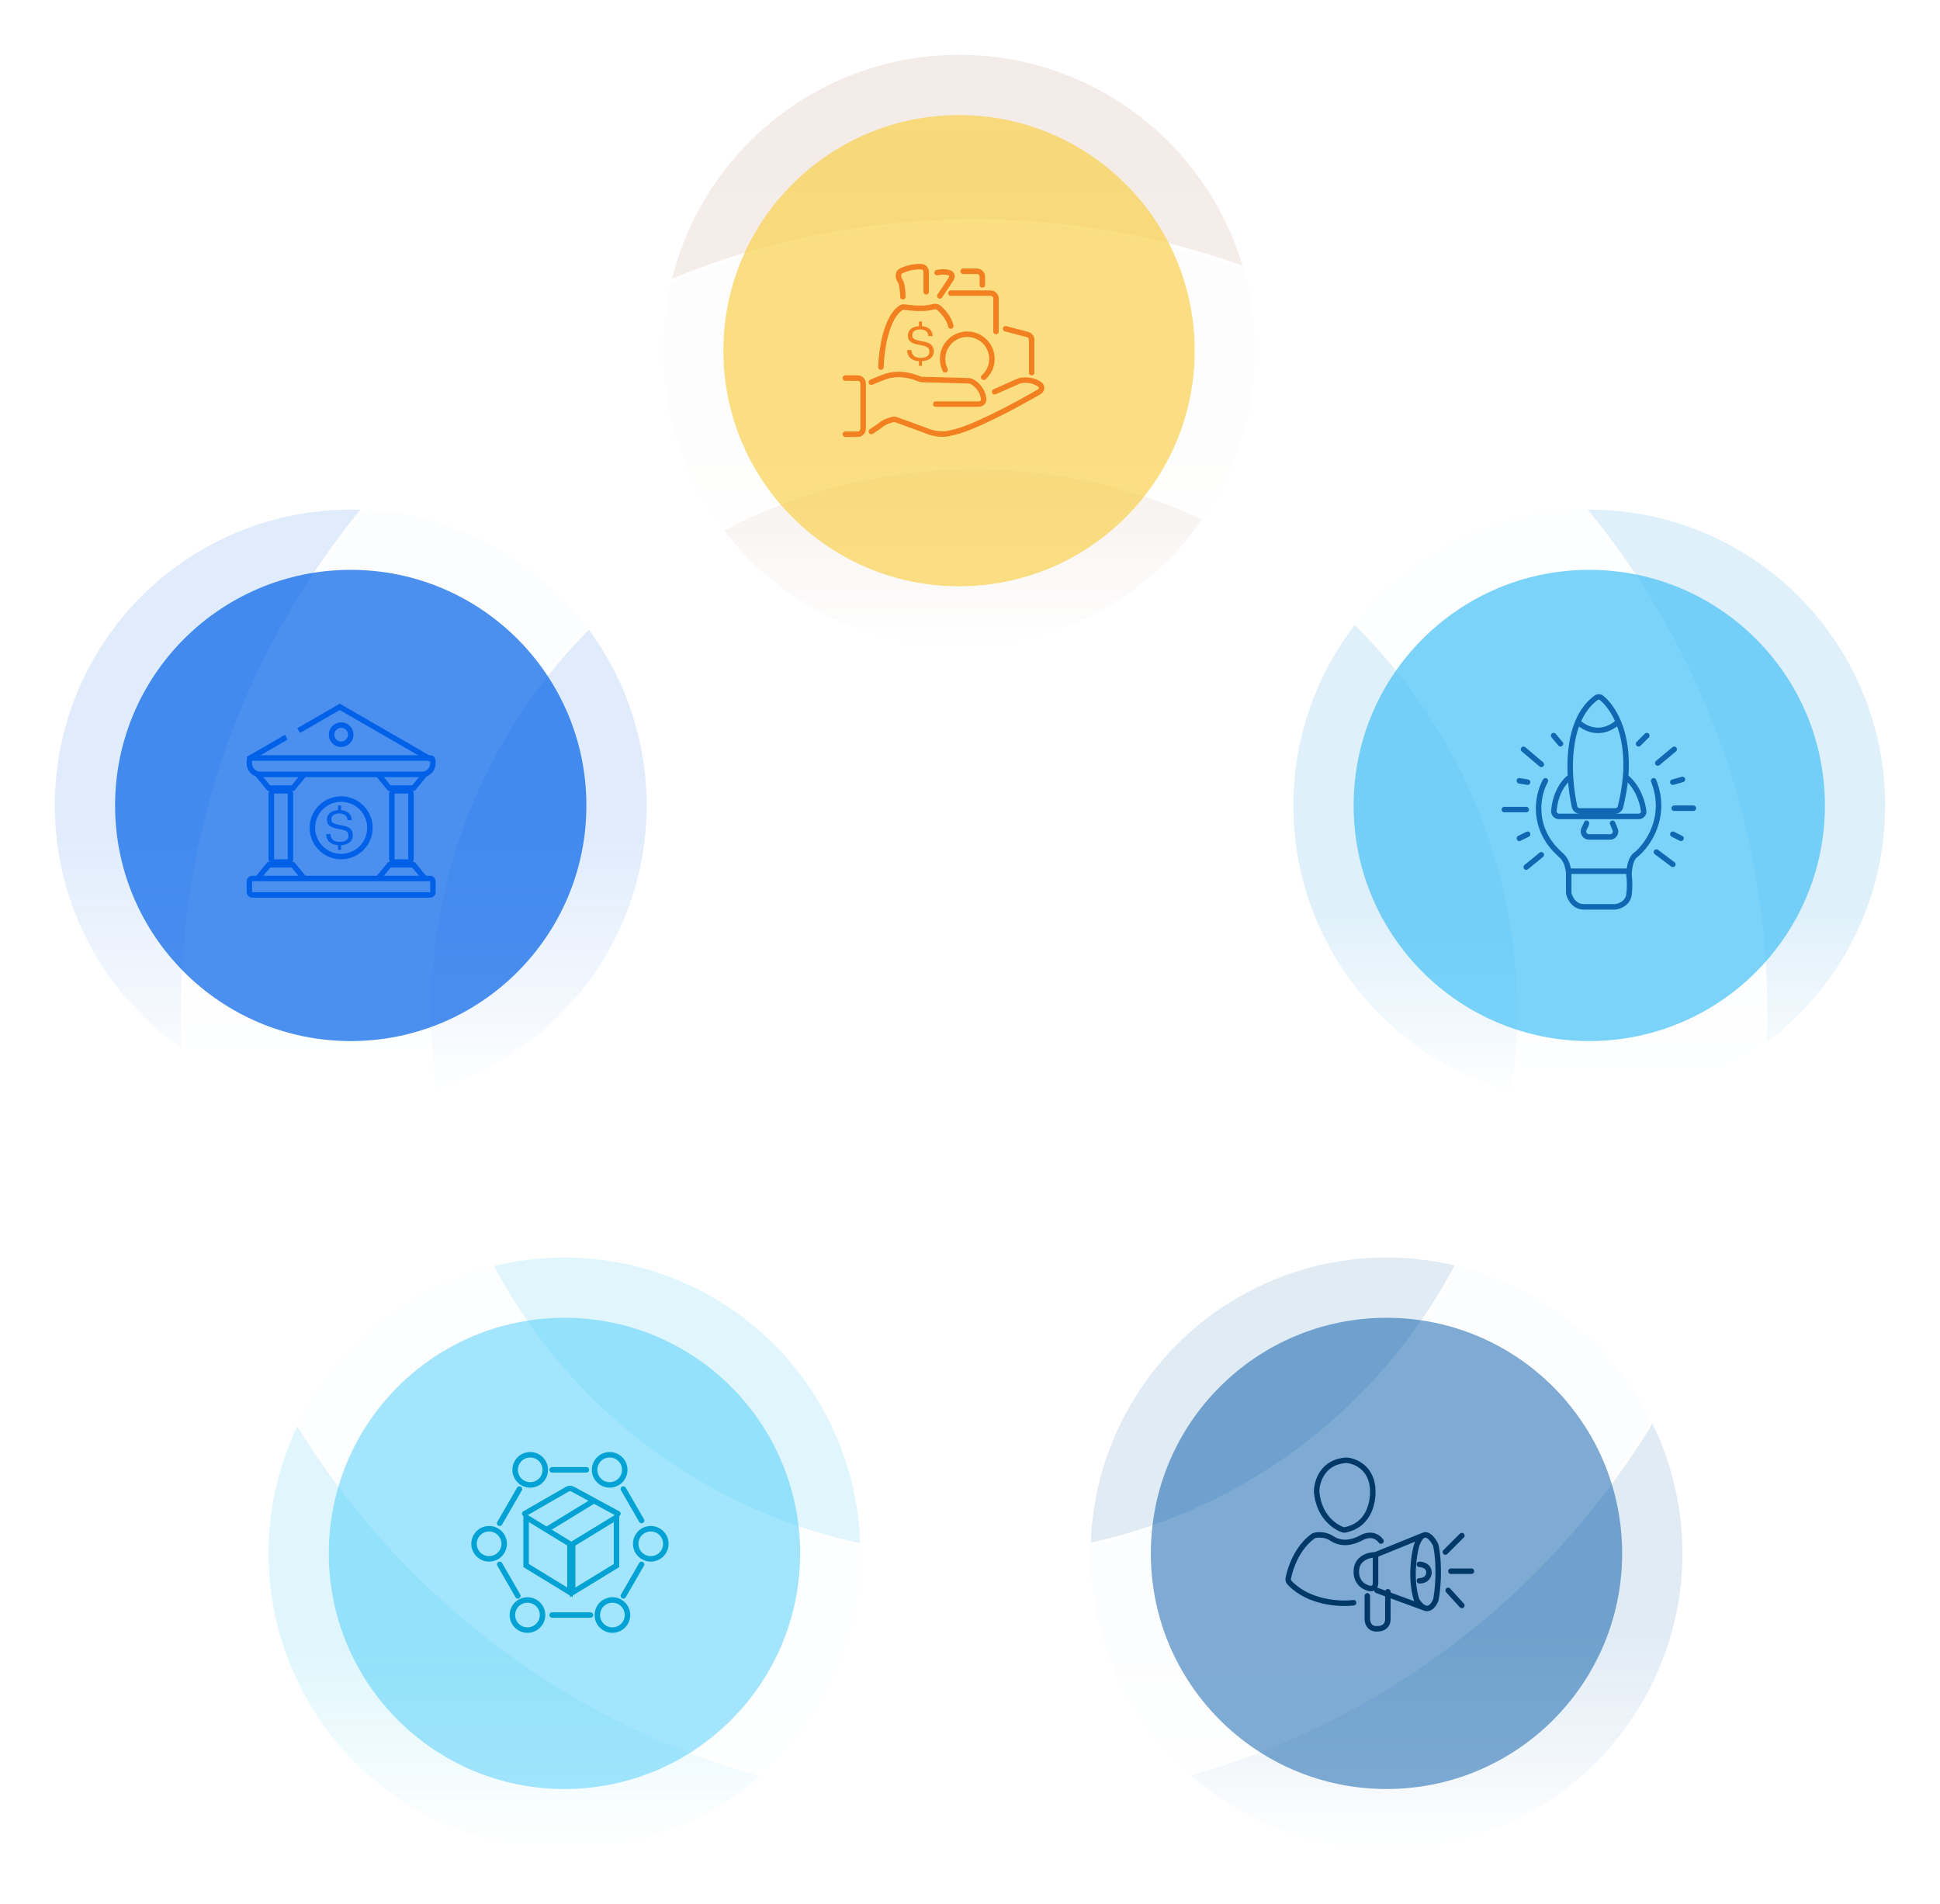 <svg width="708" height="695" viewBox="0 0 708 695" fill="none" xmlns="http://www.w3.org/2000/svg">
<g opacity="0.6">
<g opacity="0.2" filter="url(#filter0_f_2005_712)">
<circle cx="206" cy="567" r="108" fill="url(#paint0_linear_2005_712)"/>
</g>
<g opacity="0.2" filter="url(#filter1_f_2005_712)">
<circle cx="128" cy="294" r="108" fill="url(#paint1_linear_2005_712)"/>
</g>
<g opacity="0.2" filter="url(#filter2_f_2005_712)">
<circle cx="580" cy="294" r="108" fill="url(#paint2_linear_2005_712)"/>
</g>
<g opacity="0.2" filter="url(#filter3_f_2005_712)">
<circle cx="506" cy="567" r="108" fill="url(#paint3_linear_2005_712)"/>
</g>
<g opacity="0.2" filter="url(#filter4_f_2005_712)">
<circle cx="350" cy="128" r="108" fill="url(#paint4_linear_2005_712)"/>
</g>
</g>
<g clip-path="url(#clip0_2005_712)">
<path d="M228.673 164.899L218.969 225.188C180.702 261.411 156.83 312.666 156.83 369.508C156.83 393.493 161.094 416.496 168.898 437.799L118.367 411.961L117.916 411.731L117.691 412.185L86.466 475.229C73.578 442.486 66.5 406.823 66.5 369.508C66.5 283.998 103.638 207.18 162.66 154.274L228.673 164.899Z" fill="white" fill-opacity="0.9" stroke="white"/>
<path d="M511.641 126.263C591.554 177.673 644.5 267.408 644.5 369.492C644.5 389.274 642.501 408.595 638.71 427.268L577.654 460.38L550.4 408.087C552.867 395.61 554.17 382.705 554.17 369.492C554.17 300.622 519.12 239.94 465.88 204.302L521.762 195.756L522.256 195.68L522.181 195.186L511.641 126.263Z" fill="white" fill-opacity="0.9" stroke="white"/>
<path d="M355.509 80.5C408.018 80.5 457.261 94.511 499.702 118.989L499.69 119.007L499.575 119.171L499.605 119.37L509.874 186.584L451.466 195.518C423.014 179.787 390.311 170.83 355.509 170.83C308.726 170.83 265.738 187.009 231.793 214.064L241.068 156.392L241.147 155.898L240.654 155.819L173.512 145.013C223.195 104.677 286.527 80.5 355.509 80.5Z" fill="white" fill-opacity="0.9" stroke="white"/>
<path d="M175.382 453.395C207.012 521.189 275.78 568.17 355.509 568.17C358.206 568.17 360.877 568.103 363.543 567.998L322.864 607.952L322.503 608.307L322.862 608.664L372.536 657.963C366.896 658.298 361.225 658.482 355.509 658.482C238.309 658.482 137.403 588.735 92.054 488.468L122.759 426.308L175.382 453.395Z" fill="white" fill-opacity="0.9" stroke="white"/>
<path d="M572.986 474.675L573.221 475.124L573.667 474.883L635.452 441.453C605.995 556.458 507.538 643.813 386.812 656.82L337.876 608.346L380.618 566.592C460.133 556.56 524.986 499.549 546.531 424.23L572.986 474.675Z" fill="white" fill-opacity="0.9" stroke="white"/>
</g>
<g opacity="0.5" filter="url(#filter5_f_2005_712)">
<circle cx="206" cy="567" r="86" fill="#48CBF9"/>
</g>
<g opacity="0.7" filter="url(#filter6_f_2005_712)">
<circle cx="128" cy="294" r="86" fill="#0061E8"/>
</g>
<g opacity="0.7" filter="url(#filter7_f_2005_712)">
<circle cx="580" cy="294" r="86" fill="#45C1F6"/>
</g>
<g opacity="0.5" filter="url(#filter8_f_2005_712)">
<circle cx="506" cy="567" r="86" fill="#0058A8"/>
</g>
<g opacity="0.7" filter="url(#filter9_f_2005_712)">
<circle cx="350" cy="128" r="86" fill="#F9D14E"/>
</g>
<rect x="91" y="320.66" width="67" height="6" rx="1" stroke="#0061E8" stroke-width="2"/>
<path d="M92 276.66H157C157.552 276.66 158 277.108 158 277.66V278.66C158 280.869 156.209 282.66 154 282.66H95C92.791 282.66 91 280.869 91 278.66V277.66C91 277.108 91.448 276.66 92 276.66Z" stroke="#0061E8" stroke-width="2"/>
<path d="M111 320.66L106.897 315.66H98.103L94 320.66" stroke="#0061E8" stroke-width="2"/>
<path d="M111 282.66L106.897 287.66H98.103L94 282.66" stroke="#0061E8" stroke-width="2"/>
<rect x="99" y="288.66" width="7" height="26" rx="1" stroke="#0061E8" stroke-width="2"/>
<path d="M155 320.66L150.897 315.66H142.103L138 320.66" stroke="#0061E8" stroke-width="2"/>
<path d="M155 282.66L150.897 287.66H142.103L138 282.66" stroke="#0061E8" stroke-width="2"/>
<rect x="143" y="288.66" width="7" height="26" rx="1" stroke="#0061E8" stroke-width="2"/>
<path d="M123.958 308.498C122.866 308.498 121.954 308.33 121.222 307.994C120.502 307.646 119.962 307.172 119.602 306.572C119.242 305.96 119.056 305.252 119.044 304.448H120.61C120.634 305.024 120.766 305.522 121.006 305.942C121.246 306.362 121.612 306.692 122.104 306.932C122.596 307.16 123.22 307.274 123.976 307.274C124.612 307.274 125.17 307.196 125.65 307.04C126.13 306.884 126.502 306.644 126.766 306.32C127.042 305.996 127.18 305.588 127.18 305.096C127.18 304.592 127.078 304.184 126.874 303.872C126.67 303.56 126.316 303.308 125.812 303.116C125.32 302.924 124.63 302.75 123.742 302.594C123.046 302.474 122.422 302.33 121.87 302.162C121.33 301.994 120.868 301.784 120.484 301.532C120.112 301.28 119.824 300.962 119.62 300.578C119.428 300.194 119.332 299.726 119.332 299.174C119.332 298.466 119.512 297.854 119.872 297.338C120.232 296.822 120.748 296.42 121.42 296.132C122.092 295.844 122.902 295.7 123.85 295.7C124.798 295.7 125.602 295.85 126.262 296.15C126.934 296.45 127.45 296.876 127.81 297.428C128.17 297.968 128.356 298.604 128.368 299.336H126.802C126.79 298.808 126.658 298.364 126.406 298.004C126.154 297.644 125.806 297.374 125.362 297.194C124.918 297.002 124.39 296.906 123.778 296.906C123.178 296.906 122.668 296.996 122.248 297.176C121.828 297.344 121.504 297.584 121.276 297.896C121.048 298.196 120.934 298.556 120.934 298.976C120.934 299.468 121.042 299.846 121.258 300.11C121.486 300.374 121.858 300.584 122.374 300.74C122.89 300.896 123.592 301.058 124.48 301.226C125.056 301.322 125.602 301.442 126.118 301.586C126.634 301.73 127.09 301.934 127.486 302.198C127.882 302.462 128.194 302.822 128.422 303.278C128.65 303.722 128.764 304.286 128.764 304.97C128.764 305.666 128.578 306.278 128.206 306.806C127.846 307.334 127.306 307.748 126.586 308.048C125.878 308.348 125.002 308.498 123.958 308.498ZM123.364 310.19V307.94H124.462V310.19H123.364ZM123.364 296.42V294.008H124.462V296.42H123.364Z" fill="#0061E8"/>
<circle cx="124.5" cy="302.16" r="10.5" stroke="#0061E8" stroke-width="2"/>
<circle cx="124.5" cy="268.16" r="3.5" stroke="#0061E8" stroke-width="2"/>
<path d="M90.5 277.16L104.5 269.077M109 266.66L124 258L157.187 277.16" stroke="#0061E8" stroke-width="2"/>
<path d="M575.844 263.5C577.307 260.017 579.435 256.964 582.436 254.733C583.067 254.264 583.931 254.269 584.536 254.77C586.539 256.429 588.839 259.309 590.601 263.5M575.844 263.5C578.13 265.833 584.282 269.1 590.601 263.5M575.844 263.5C573.304 269.548 572.768 276.896 573.142 283.5M590.601 263.5C592.643 268.358 593.962 274.978 593.256 283.5M573.142 283.5C573.376 287.616 573.963 291.443 574.641 294.487C574.839 295.38 575.641 296 576.556 296H589.468C590.372 296 591.166 295.394 591.386 294.517C592.38 290.541 592.976 286.872 593.256 283.5M573.142 283.5C571.263 284.724 567.66 288.839 567.08 296C566.991 297.101 567.895 298 569 298H598.003C599.106 298 600.001 297.105 599.854 296.011C599.385 292.521 597.683 287.104 593.256 283.5M564 285C561.5 289.333 558.7 300.4 567.5 310L569.36 311.86C569.453 311.953 569.556 312.035 569.66 312.116C570.567 312.818 572.056 314.741 572.419 318M603.5 285C608.7 298.2 601.333 308.5 597 312C595.417 312.95 594.773 315.843 594.574 318M567 268.5L569.5 271.5M556 273.5L562.5 279M554.5 285L557.5 285.5M549 295.5H557M554.5 306L557.5 304.5M557 316.5L562.5 312M604.5 311L610.5 315.5M610.5 304.5L613.5 306M611 295H618M610.5 285.5L614 284.5M605 278.5L611 273.5M598 271.5L601 268.5M579 300.5C579 300.694 578.606 301.527 578.106 302.504C577.41 303.861 578.374 305.5 579.899 305.5H587.591C589.021 305.5 589.989 304.043 589.435 302.725L588.5 300.5M572.419 318C572.471 318.472 572.5 318.972 572.5 319.5V325.802C572.5 325.934 572.512 326.065 572.542 326.193C572.953 327.91 574.534 331 578 331H589.5C591 330.833 594.1 329.7 594.5 326.5C594.88 323.459 594.688 320.779 594.525 319.662C594.509 319.553 594.5 319.445 594.501 319.335C594.506 318.95 594.528 318.494 594.574 318M572.419 318H594.574" stroke="#1067B2" stroke-width="2" stroke-linecap="round"/>
<path d="M494 585C488.981 585.648 477.481 585.037 470.595 577.667C470.207 577.252 470.039 576.68 470.144 576.122C470.89 572.181 473.488 564.806 479.232 560.688C479.408 560.562 479.605 560.467 479.816 560.421C481.137 560.136 483.794 560.029 486 561.5C489.5 563.833 493.3 563.1 496.5 561.5C498 560.5 501.6 559.3 504 562.5M499 582.5V591C499 592.333 499.8 594.9 503 594.5C504.167 594.5 506.5 593.8 506.5 591V581M502 567.5C499.667 567.5 495 568.7 495 573.5C494.854 575.402 495.735 578.973 500.01 579.818C501.094 580.032 502 579.105 502 578V567.5ZM502 567.5L519.256 560.5M519.256 560.5C521.076 559.46 522.918 561.814 523.894 563.781C523.966 563.926 524.016 564.08 524.047 564.239C525.551 572.016 524.695 580.364 524.039 583.799C524.013 583.935 523.973 584.065 523.916 584.192C522.703 586.897 521.28 587.402 520 586.941M519.256 560.5C518.477 560.945 517.701 562.013 517 564C516.009 567.469 514.625 576.241 516.936 583.796C516.978 583.932 517.035 584.063 517.108 584.184C517.768 585.279 518.824 586.518 520 586.941M502.5 580.5L520 586.941M518 571C519.167 571 521.5 571.6 521.5 574C521.5 575 520.8 577 518 577M527.5 566.5L533.5 560.5M529.5 573.5H537M528.5 580.5L533.5 586M480.5 544.5C481.263 553.28 486.945 557.294 490.07 558.366C490.352 558.463 490.657 558.475 490.949 558.414C499.071 556.733 501 549.411 501 544.5C501 536.1 495 533.333 491.5 533C482.7 533.4 480.5 540.833 480.5 544.5Z" stroke="#003968" stroke-width="2" stroke-linecap="round"/>
<path d="M308.5 138H313C314.105 138 315 138.895 315 140V156.5C315 157.605 314.105 158.5 313 158.5H308.5" stroke="#F28021" stroke-width="2" stroke-linecap="round"/>
<path d="M318 139.5C319.167 139 321.8 137.9 323 137.5C324.475 137.009 328.848 135.551 335.645 138.351C335.879 138.447 336.129 138.504 336.382 138.511L353.676 138.991C353.891 138.997 354.103 139.034 354.299 139.12C355.941 139.837 358.553 141.903 358.973 145.65C359.09 146.689 358.193 147.5 357.148 147.5H341.5M363 143L371.841 139.071C371.947 139.024 372.055 138.985 372.168 138.96C373.878 138.58 377.168 138.512 379.582 140.447C380.477 141.164 380.175 142.489 379.182 143.063C370.459 148.114 354.371 156.726 347.194 157.968C347.061 157.991 346.938 158.025 346.81 158.066C345.334 158.539 341.706 158.912 337.5 157L326.971 153.171C326.662 153.059 326.329 153.021 326.007 153.087C324.726 153.35 322.555 154.047 321.142 155.362C321.046 155.452 320.945 155.537 320.835 155.61L318 157.5M321.5 134C321.661 128.025 323.387 115.605 328.952 112.291C329.299 112.084 329.713 112.037 330.113 112.096C332.849 112.498 337.565 112.871 340.289 112.042C341.061 111.807 341.943 111.786 342.559 112.308C344.173 113.675 346.358 116.112 347 119M329.5 108.312C329.5 106.875 329.3 103.7 328.5 102.5C328.485 102.478 328.471 102.457 328.456 102.435C327.689 101.306 327.561 99.554 328.777 98.933C330.538 98.034 333.09 97.246 336.255 97.353C337.257 97.387 338 98.249 338 99.251V106.5M342 99.5C343.009 99.248 345.012 99.034 346.62 99.638C347.512 99.974 347.619 101.071 347.091 101.864L343 108M351.5 99H356.5C357.605 99 358.5 99.895 358.5 101V104M347 107H361.5C362.605 107 363.5 107.895 363.5 109V121M367 120L375.009 122.108C375.888 122.339 376.5 123.133 376.5 124.042V136" stroke="#F28021" stroke-width="2" stroke-linecap="round"/>
<path d="M344.936 135C344.337 133.795 344 132.437 344 131C344 126.029 348.029 122 353 122C357.971 122 362 126.029 362 131C362 133.665 360.841 136.06 359 137.708" stroke="#F28021" stroke-width="2" stroke-linecap="round"/>
<path d="M335.958 131.838C334.866 131.838 333.954 131.67 333.222 131.334C332.502 130.986 331.962 130.512 331.602 129.912C331.242 129.3 331.056 128.592 331.044 127.788H332.61C332.634 128.364 332.766 128.862 333.006 129.282C333.246 129.702 333.612 130.032 334.104 130.272C334.596 130.5 335.22 130.614 335.976 130.614C336.612 130.614 337.17 130.536 337.65 130.38C338.13 130.224 338.502 129.984 338.766 129.66C339.042 129.336 339.18 128.928 339.18 128.436C339.18 127.932 339.078 127.524 338.874 127.212C338.67 126.9 338.316 126.648 337.812 126.456C337.32 126.264 336.63 126.09 335.742 125.934C335.046 125.814 334.422 125.67 333.87 125.502C333.33 125.334 332.868 125.124 332.484 124.872C332.112 124.62 331.824 124.302 331.62 123.918C331.428 123.534 331.332 123.066 331.332 122.514C331.332 121.806 331.512 121.194 331.872 120.678C332.232 120.162 332.748 119.76 333.42 119.472C334.092 119.184 334.902 119.04 335.85 119.04C336.798 119.04 337.602 119.19 338.262 119.49C338.934 119.79 339.45 120.216 339.81 120.768C340.17 121.308 340.356 121.944 340.368 122.676H338.802C338.79 122.148 338.658 121.704 338.406 121.344C338.154 120.984 337.806 120.714 337.362 120.534C336.918 120.342 336.39 120.246 335.778 120.246C335.178 120.246 334.668 120.336 334.248 120.516C333.828 120.684 333.504 120.924 333.276 121.236C333.048 121.536 332.934 121.896 332.934 122.316C332.934 122.808 333.042 123.186 333.258 123.45C333.486 123.714 333.858 123.924 334.374 124.08C334.89 124.236 335.592 124.398 336.48 124.566C337.056 124.662 337.602 124.782 338.118 124.926C338.634 125.07 339.09 125.274 339.486 125.538C339.882 125.802 340.194 126.162 340.422 126.618C340.65 127.062 340.764 127.626 340.764 128.31C340.764 129.006 340.578 129.618 340.206 130.146C339.846 130.674 339.306 131.088 338.586 131.388C337.878 131.688 337.002 131.838 335.958 131.838ZM335.364 133.53V131.28H336.462V133.53H335.364ZM335.364 119.76V117.348H336.462V119.76H335.364Z" fill="#F28021"/>
<path d="M223.5 584C226.538 584 229 586.462 229 589.5C229 592.538 226.538 595 223.5 595C220.462 595 218 592.538 218 589.5C218 586.462 220.462 584 223.5 584ZM237.5 558C240.538 558 243 560.462 243 563.5C243 566.538 240.538 569 237.5 569C234.462 569 232 566.538 232 563.5C232 560.462 234.462 558 237.5 558ZM222.5 531C225.538 531 228 533.462 228 536.5C228 539.538 225.538 542 222.5 542C219.462 542 217 539.538 217 536.5C217 533.462 219.462 531 222.5 531Z" stroke="#02A3D4" stroke-width="2"/>
<path d="M201.5 536.5H214M227.5 543.5L234.139 555M234.139 571L227.5 582.5M215.5 589.5H201.5M189 582.5L182.36 571M182.36 556L189.577 543.5" stroke="#02A3D4" stroke-width="2" stroke-linecap="round"/>
<path d="M192.5 584C189.462 584 187 586.462 187 589.5C187 592.538 189.462 595 192.5 595C195.538 595 198 592.538 198 589.5C198 586.462 195.538 584 192.5 584ZM178.5 558C175.462 558 173 560.462 173 563.5C173 566.538 175.462 569 178.5 569C181.538 569 184 566.538 184 563.5C184 560.462 181.538 558 178.5 558ZM193.5 531C190.462 531 188 533.462 188 536.5C188 539.538 190.462 542 193.5 542C196.538 542 199 539.538 199 536.5C199 533.462 196.538 531 193.5 531Z" stroke="#02A3D4" stroke-width="2"/>
<path d="M208 563.561V581.216L192 571.438V553.783L208 563.561Z" stroke="#02A3D4" stroke-width="2"/>
<path d="M209 563.561V581.216L225 571.438V553.783L209 563.561Z" stroke="#02A3D4" stroke-width="2"/>
<path d="M191.5 552.5L207.031 543.558C207.633 543.211 208.372 543.202 208.983 543.534L216.75 547.75M225.5 552.5L216.75 547.75M200 558L216.75 547.75" stroke="#02A3D4" stroke-width="2" stroke-linecap="round"/>
<defs>
<filter id="filter0_f_2005_712" x="78" y="439" width="256" height="256" filterUnits="userSpaceOnUse" color-interpolation-filters="sRGB">
<feFlood flood-opacity="0" result="BackgroundImageFix"/>
<feBlend mode="normal" in="SourceGraphic" in2="BackgroundImageFix" result="shape"/>
<feGaussianBlur stdDeviation="10" result="effect1_foregroundBlur_2005_712"/>
</filter>
<filter id="filter1_f_2005_712" x="0" y="166" width="256" height="256" filterUnits="userSpaceOnUse" color-interpolation-filters="sRGB">
<feFlood flood-opacity="0" result="BackgroundImageFix"/>
<feBlend mode="normal" in="SourceGraphic" in2="BackgroundImageFix" result="shape"/>
<feGaussianBlur stdDeviation="10" result="effect1_foregroundBlur_2005_712"/>
</filter>
<filter id="filter2_f_2005_712" x="452" y="166" width="256" height="256" filterUnits="userSpaceOnUse" color-interpolation-filters="sRGB">
<feFlood flood-opacity="0" result="BackgroundImageFix"/>
<feBlend mode="normal" in="SourceGraphic" in2="BackgroundImageFix" result="shape"/>
<feGaussianBlur stdDeviation="10" result="effect1_foregroundBlur_2005_712"/>
</filter>
<filter id="filter3_f_2005_712" x="378" y="439" width="256" height="256" filterUnits="userSpaceOnUse" color-interpolation-filters="sRGB">
<feFlood flood-opacity="0" result="BackgroundImageFix"/>
<feBlend mode="normal" in="SourceGraphic" in2="BackgroundImageFix" result="shape"/>
<feGaussianBlur stdDeviation="10" result="effect1_foregroundBlur_2005_712"/>
</filter>
<filter id="filter4_f_2005_712" x="222" y="0" width="256" height="256" filterUnits="userSpaceOnUse" color-interpolation-filters="sRGB">
<feFlood flood-opacity="0" result="BackgroundImageFix"/>
<feBlend mode="normal" in="SourceGraphic" in2="BackgroundImageFix" result="shape"/>
<feGaussianBlur stdDeviation="10" result="effect1_foregroundBlur_2005_712"/>
</filter>
<filter id="filter5_f_2005_712" x="90" y="451" width="232" height="232" filterUnits="userSpaceOnUse" color-interpolation-filters="sRGB">
<feFlood flood-opacity="0" result="BackgroundImageFix"/>
<feBlend mode="normal" in="SourceGraphic" in2="BackgroundImageFix" result="shape"/>
<feGaussianBlur stdDeviation="15" result="effect1_foregroundBlur_2005_712"/>
</filter>
<filter id="filter6_f_2005_712" x="12" y="178" width="232" height="232" filterUnits="userSpaceOnUse" color-interpolation-filters="sRGB">
<feFlood flood-opacity="0" result="BackgroundImageFix"/>
<feBlend mode="normal" in="SourceGraphic" in2="BackgroundImageFix" result="shape"/>
<feGaussianBlur stdDeviation="15" result="effect1_foregroundBlur_2005_712"/>
</filter>
<filter id="filter7_f_2005_712" x="464" y="178" width="232" height="232" filterUnits="userSpaceOnUse" color-interpolation-filters="sRGB">
<feFlood flood-opacity="0" result="BackgroundImageFix"/>
<feBlend mode="normal" in="SourceGraphic" in2="BackgroundImageFix" result="shape"/>
<feGaussianBlur stdDeviation="15" result="effect1_foregroundBlur_2005_712"/>
</filter>
<filter id="filter8_f_2005_712" x="390" y="451" width="232" height="232" filterUnits="userSpaceOnUse" color-interpolation-filters="sRGB">
<feFlood flood-opacity="0" result="BackgroundImageFix"/>
<feBlend mode="normal" in="SourceGraphic" in2="BackgroundImageFix" result="shape"/>
<feGaussianBlur stdDeviation="15" result="effect1_foregroundBlur_2005_712"/>
</filter>
<filter id="filter9_f_2005_712" x="234" y="12" width="232" height="232" filterUnits="userSpaceOnUse" color-interpolation-filters="sRGB">
<feFlood flood-opacity="0" result="BackgroundImageFix"/>
<feBlend mode="normal" in="SourceGraphic" in2="BackgroundImageFix" result="shape"/>
<feGaussianBlur stdDeviation="15" result="effect1_foregroundBlur_2005_712"/>
</filter>
<linearGradient id="paint0_linear_2005_712" x1="206" y1="459" x2="206" y2="675" gradientUnits="userSpaceOnUse">
<stop stop-color="#00BBE4"/>
<stop offset="0.668" stop-color="#00BBE4"/>
<stop offset="1" stop-color="#00BBE4" stop-opacity="0"/>
</linearGradient>
<linearGradient id="paint1_linear_2005_712" x1="128" y1="186" x2="128" y2="402" gradientUnits="userSpaceOnUse">
<stop stop-color="#0061E8"/>
<stop offset="0.558" stop-color="#0061E8"/>
<stop offset="1" stop-color="#0061E8" stop-opacity="0"/>
</linearGradient>
<linearGradient id="paint2_linear_2005_712" x1="580" y1="186" x2="580" y2="402" gradientUnits="userSpaceOnUse">
<stop stop-color="#0086D8"/>
<stop offset="0.688" stop-color="#0086D8"/>
<stop offset="1" stop-color="#0086D8" stop-opacity="0"/>
</linearGradient>
<linearGradient id="paint3_linear_2005_712" x1="506" y1="459" x2="506" y2="675" gradientUnits="userSpaceOnUse">
<stop stop-color="#0058A8"/>
<stop offset="0.63" stop-color="#0058A8"/>
<stop offset="1" stop-color="#0058A8" stop-opacity="0"/>
</linearGradient>
<linearGradient id="paint4_linear_2005_712" x1="350" y1="20" x2="350" y2="236" gradientUnits="userSpaceOnUse">
<stop stop-color="#9B5D40"/>
<stop offset="0.644" stop-color="#9B5D40" stop-opacity="0.918"/>
<stop offset="1" stop-color="#9B5D40" stop-opacity="0"/>
</linearGradient>
<clipPath id="clip0_2005_712">
<rect width="579" height="579" fill="white" transform="translate(66 80)"/>
</clipPath>
</defs>
</svg>
